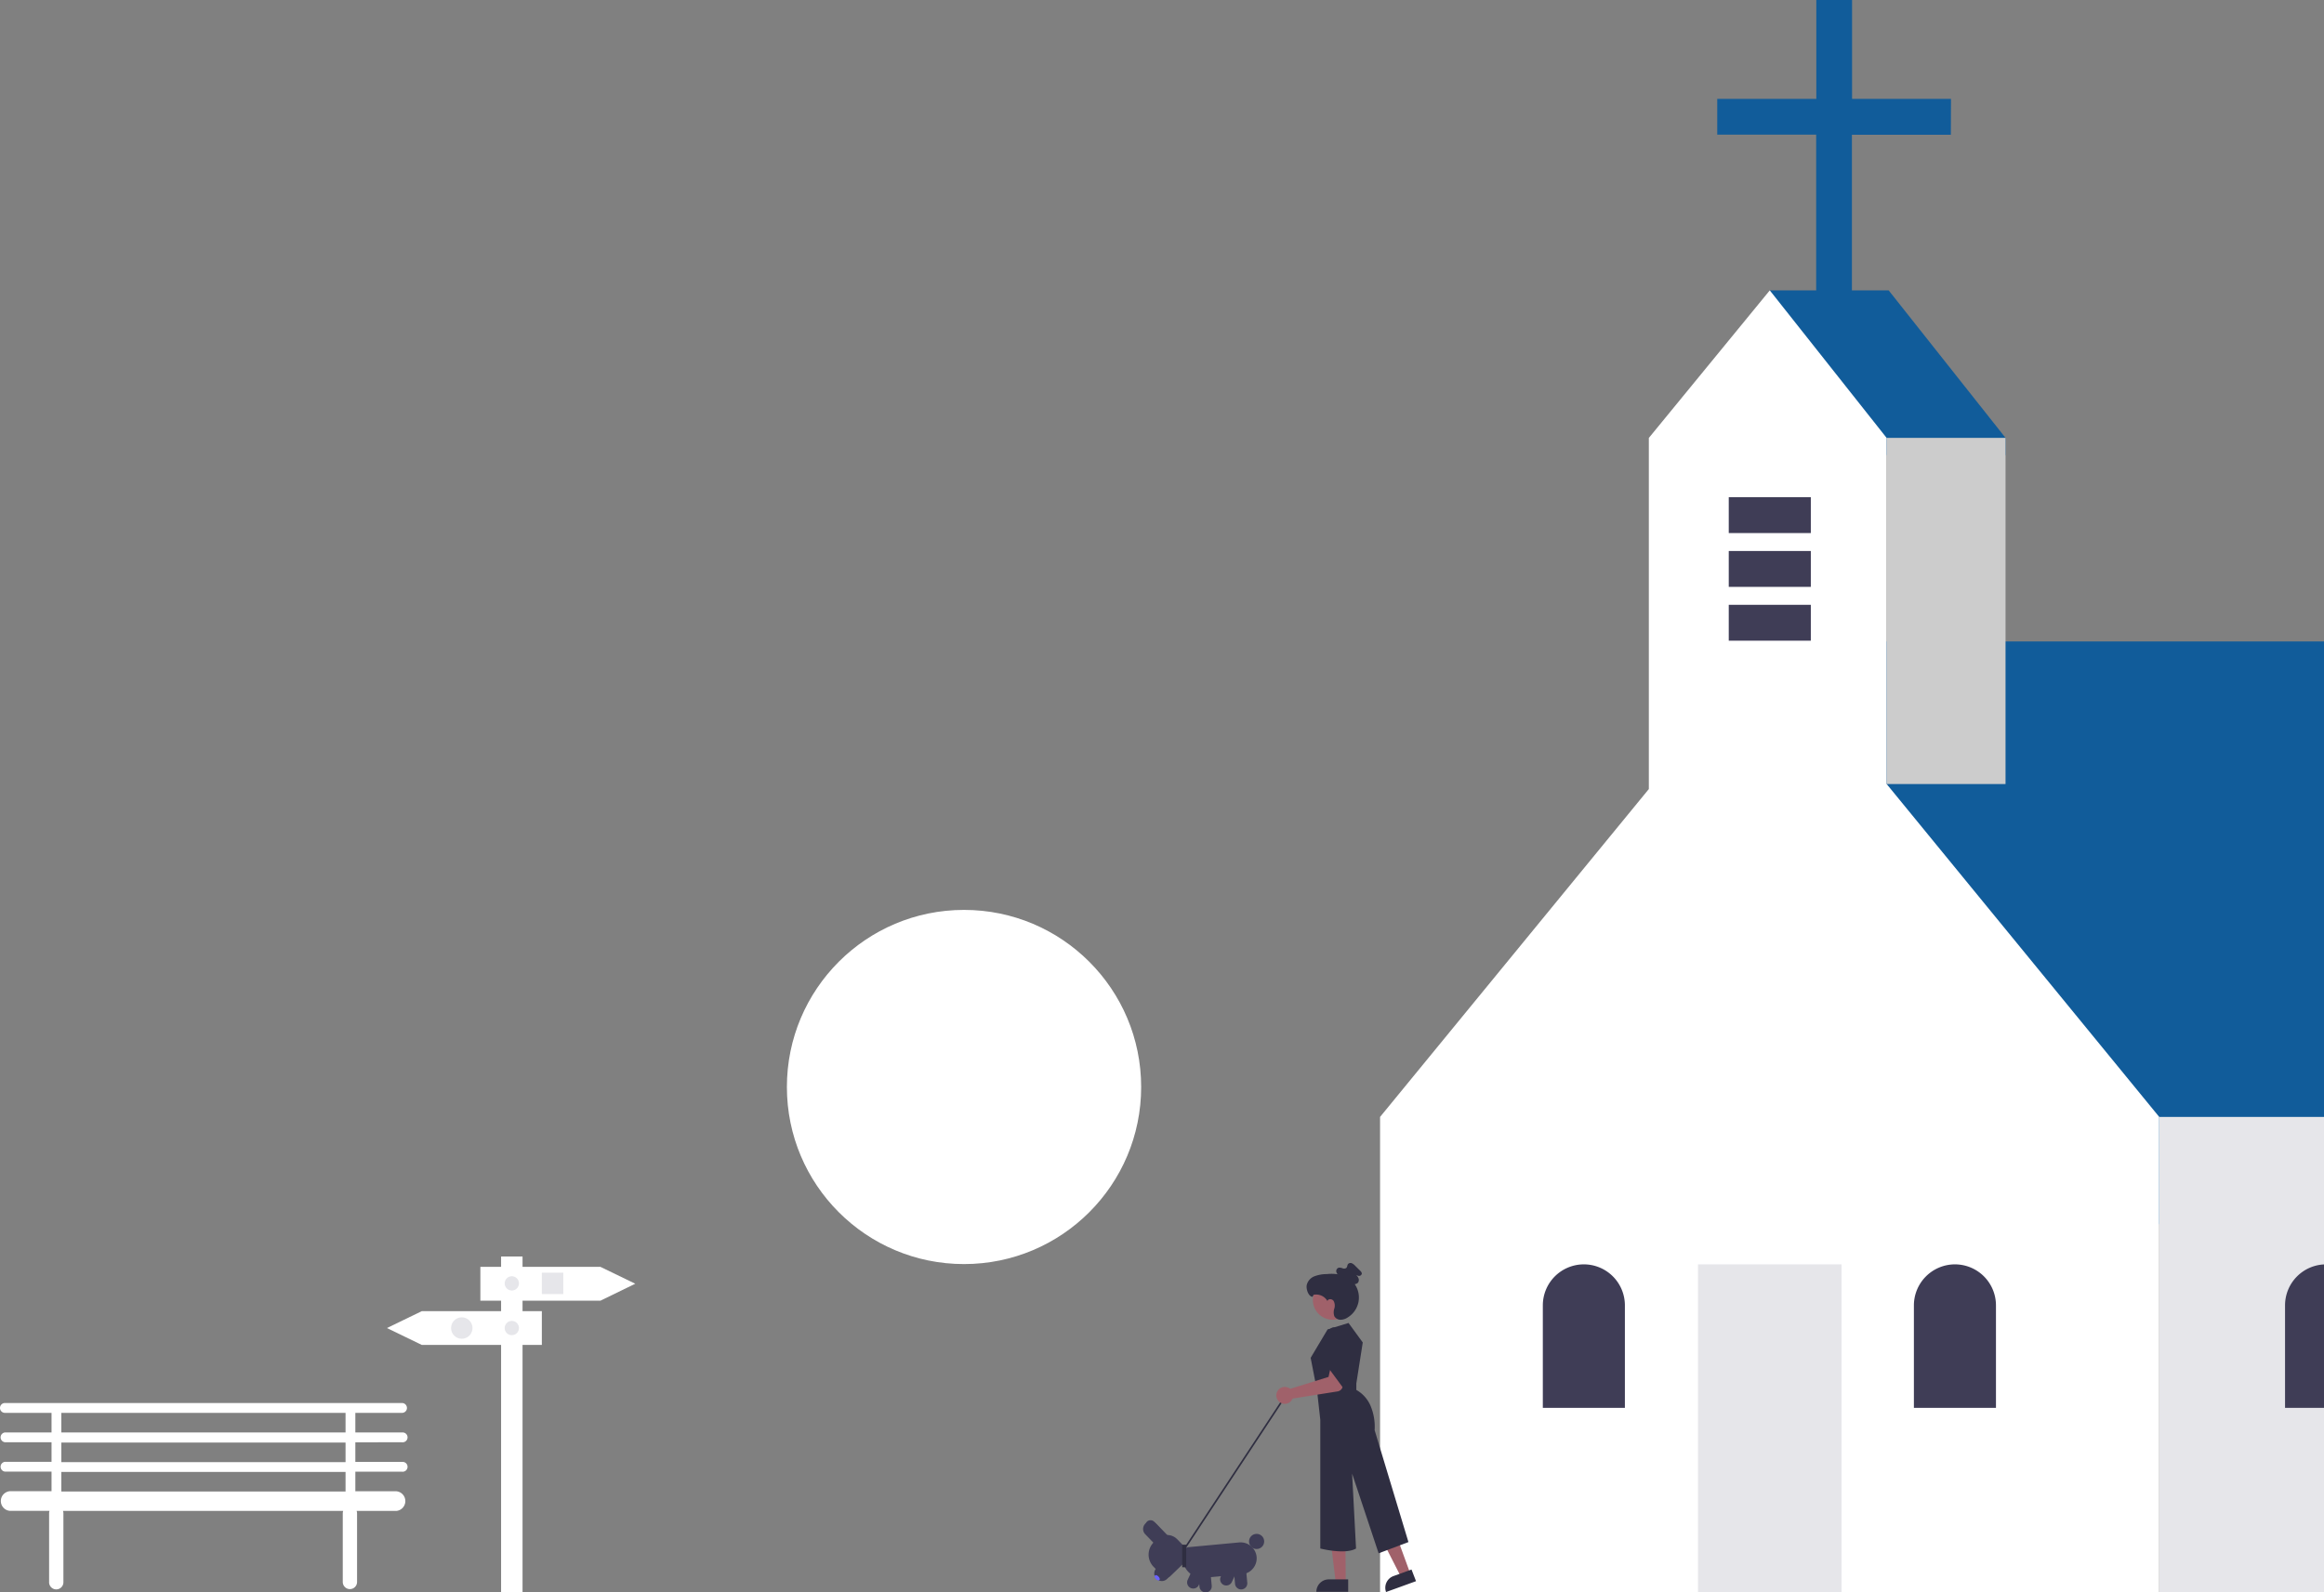 <svg id="Layer_1" data-name="Layer 1" xmlns="http://www.w3.org/2000/svg" viewBox="0 0 325.11 222.82"><rect x="0" y="0" width="325.11" height="222.82" fill="#808080" stroke="none"/><defs><style>.cls-1{fill:#fff;}.cls-2{fill:#115c9a;}.cls-3{fill:#e6e6ea;}.cls-4{fill:#ccc;}.cls-5{fill:#3f3d56;}.cls-6{fill:#2f2e41;}.cls-7{fill:#a0616a;}.cls-8{fill:#6c63ff;}</style></defs><path id="Path_1104" data-name="Path 1104" class="cls-1" d="M56.22,201.81a.69.69,0,1,0,.05-1.37H49.71V197.7h6.51a.69.69,0,0,0,.71-.66.7.7,0,0,0-.66-.72H.69a.69.69,0,0,0,0,1.38H7.21v2.74H.69a.69.69,0,0,0,0,1.37H7.21v2.74H.69a.69.69,0,0,0,0,1.37H7.21v2.74H1.38a1.38,1.38,0,0,0,0,2.75H6.93a1,1,0,0,0-.06.34v9.6a1,1,0,0,0,1,1.05,1,1,0,0,0,1-1v-9.64a1,1,0,0,0-.06-.34h39.2a1,1,0,0,0-.06.34v9.6a1,1,0,1,0,2,0v-9.6a1,1,0,0,0-.06-.34h5.55a1.38,1.38,0,0,0,0-2.75H49.71v-2.74h6.51a.69.69,0,1,0,.05-1.37H49.71v-2.74ZM8.58,197.7H48.34v2.74H8.58Zm39.76,11H8.58v-2.74H48.34Zm0-4.11H8.58v-2.74H48.34Z"/><g id="Group_695" data-name="Group 695"><path id="Path_922" data-name="Path 922" class="cls-2" d="M247.58,40.63h16.63l16.35,20.64v2.42H263.93l-16.35-18.9Z"/><path id="Path_923" data-name="Path 923" class="cls-2" d="M247.58,89.76v15.35l54.51,66.25h89V156.29L336.6,89.76Z"/><path id="Path_925" data-name="Path 925" class="cls-2" d="M272.93,13.84H259.09V0h-5V13.84H240.23v5h13.84V49.05h5V18.86h13.84Z"/><rect id="Rectangle_901" data-name="Rectangle 901" class="cls-3" x="302.09" y="156.29" width="89.02" height="66.53"/><path id="Path_924" data-name="Path 924" class="cls-1" d="M263.93,109.71V61.28L247.58,40.63,230.66,61.28v49.13l-37.6,45.88v66.53h109V156.29Z"/><rect id="Rectangle_901-2" data-name="Rectangle 901-2" class="cls-4" x="263.93" y="61.27" width="16.63" height="48.44"/><rect id="Rectangle_904" data-name="Rectangle 904" class="cls-3" x="237.54" y="176.92" width="20.08" height="45.9"/><path id="Rectangle_926" data-name="Rectangle 926" class="cls-5" d="M221.57,176.92h0a5.74,5.74,0,0,1,5.74,5.74V197H215.83V182.66A5.74,5.74,0,0,1,221.57,176.92Z"/><path id="Rectangle_926-2" data-name="Rectangle 926-2" class="cls-5" d="M273.48,176.92h0a5.74,5.74,0,0,1,5.74,5.74V197H267.74V182.66A5.75,5.75,0,0,1,273.48,176.92Z"/><path id="Rectangle_926-3" data-name="Rectangle 926-3" class="cls-5" d="M325.4,176.92h0a5.74,5.74,0,0,1,5.73,5.74V197H319.66V182.66A5.74,5.74,0,0,1,325.4,176.92Z"/><rect id="Rectangle_926-6" data-name="Rectangle 926-6" class="cls-5" x="241.84" y="69.57" width="11.48" height="5.02"/><rect id="Rectangle_926-7" data-name="Rectangle 926-7" class="cls-5" x="241.84" y="84.63" width="11.48" height="5.02"/><rect id="Rectangle_926-8" data-name="Rectangle 926-8" class="cls-5" x="241.84" y="77.1" width="11.48" height="5.02"/></g><circle id="Ellipse_134" data-name="Ellipse 134" class="cls-1" cx="134.86" cy="152.1" r="24.78"/><g id="Group_696" data-name="Group 696"><rect id="Rectangle_966" data-name="Rectangle 966" class="cls-1" x="70.1" y="175.82" width="3" height="47"/><path id="Path_1051" data-name="Path 1051" class="cls-1" d="M84,182H67.2v-4.73H84l4.87,2.36Z"/><path id="Path_1052" data-name="Path 1052" class="cls-1" d="M59,188.19H75.8v-4.72H59l-4.87,2.36Z"/><rect id="Rectangle_967" data-name="Rectangle 967" class="cls-3" x="75.8" y="178.08" width="3" height="3"/><circle id="Ellipse_125" data-name="Ellipse 125" class="cls-3" cx="64.6" cy="185.83" r="1.5"/><circle id="Ellipse_126" data-name="Ellipse 126" class="cls-3" cx="71.6" cy="179.58" r="1"/><circle id="Ellipse_127" data-name="Ellipse 127" class="cls-3" cx="71.6" cy="185.83" r="1"/></g><g id="Group_697" data-name="Group 697"><rect id="Rectangle_902" data-name="Rectangle 902" class="cls-6" x="159.94" y="205.86" width="25.7" height="0.23" transform="translate(-94.29 236.75) rotate(-56.58)"/><path id="Path_855" data-name="Path 855" class="cls-7" d="M188.26,221.49h-1.39l-.65-5.33h2Z"/><path id="Path_856" data-name="Path 856" class="cls-6" d="M188.6,221h-2.72a1.74,1.74,0,0,0-1.73,1.74h0v0h4.45Z"/><path id="Path_857" data-name="Path 857" class="cls-7" d="M197.28,220.16l-1.3.48-2.44-4.79,1.91-.7Z"/><path id="Path_858" data-name="Path 858" class="cls-6" d="M197.46,219.62l-2.56.93h0a1.74,1.74,0,0,0-1,2.22l0,0,4.19-1.52Z"/><path id="Path_859" data-name="Path 859" class="cls-6" d="M188.65,185.12l-2.93.9L183.35,190l.9,4.62.45,4.06v18s3.47.9,5,0l-.55-10.48,3.71,11.15,4.17-1.57-4.73-15.66a7.54,7.54,0,0,0-.56-3.38,4.63,4.63,0,0,0-2-2.25v-.9l.9-5.74Z"/><circle id="Ellipse_79" data-name="Ellipse 79" class="cls-7" cx="186.43" cy="181.9" r="2.77"/><path id="Path_860" data-name="Path 860" class="cls-6" d="M183.76,181.18a1.82,1.82,0,0,1,1.94.87c.09-.35.66-.33.87,0a1.4,1.4,0,0,1,.09,1.06,1.67,1.67,0,0,0,0,1.06,1,1,0,0,0,.87.5,1.82,1.82,0,0,0,1-.32,3.27,3.27,0,0,0-.81-5.94,6.31,6.31,0,0,0-2.12-.13,4.91,4.91,0,0,0-1.7.3,1.76,1.76,0,0,0-1.1,1.24c-.1.57.23,1.59.81,1.64"/><path id="Path_861" data-name="Path 861" class="cls-6" d="M188.12,178.76a2.65,2.65,0,0,1-.72-.24.86.86,0,0,1-.46-.56.5.5,0,0,1,.35-.58,1.19,1.19,0,0,1,.53.09.56.56,0,0,0,.52-.05c.15-.14.12-.39.24-.55a.49.49,0,0,1,.54-.1,1.41,1.41,0,0,1,.46.35l.68.67c.13.13.28.3.24.47a.4.4,0,0,1-.46.27,1.3,1.3,0,0,1-.52-.27,1.27,1.27,0,0,1,.5.55.66.66,0,0,1-.07.7,1,1,0,0,1-1.06.1,2.69,2.69,0,0,1-1.17-.91"/><path id="Path_862" data-name="Path 862" class="cls-7" d="M180.36,194.22l.15.11,5.34-1.66.3-1.33,2,.19-.3,2.4a.88.88,0,0,1-.75.77l-6.28,1a1.18,1.18,0,0,1-1.54.65,1.18,1.18,0,1,1,.9-2.19h0l.13.06Z"/><path id="Path_863" data-name="Path 863" class="cls-6" d="M188.42,187a1.91,1.91,0,0,0-1.93-1.25c-1.45.13-.66,5.65-.66,5.65l2.82,3.83Z"/><path id="Path_864" data-name="Path 864" class="cls-5" d="M172.33,221.36l1-2.16-1.56-.73-1,2.16h0a.86.86,0,0,0,1.56.73Z"/><circle id="Ellipse_80" data-name="Ellipse 80" class="cls-5" cx="175.79" cy="215.69" r="1.06"/><path id="Path_865" data-name="Path 865" class="cls-5" d="M167.7,221.79l1-2.16-1.55-.73-1,2.16a.86.86,0,0,0,.41,1.14.87.87,0,0,0,1.15-.41Z"/><path id="Path_866" data-name="Path 866" class="cls-5" d="M175.79,217.83a2.25,2.25,0,0,0-2.44-2l-7.09.66a.94.94,0,0,0-.85,1l.07.81a2.74,2.74,0,0,0,3,2.47l5.3-.49A2.25,2.25,0,0,0,175.79,217.83Z"/><path id="Path_867" data-name="Path 867" class="cls-5" d="M174.48,221.42l-.22-2.36-1.71.15.22,2.37a.86.86,0,1,0,1.71-.16Z"/><path id="Path_868" data-name="Path 868" class="cls-5" d="M169.51,221.89l-.22-2.37-1.71.16.22,2.36a.87.87,0,0,0,.94.78.85.85,0,0,0,.77-.93Z"/><path id="Path_869" data-name="Path 869" class="cls-5" d="M161.68,213.16a1.06,1.06,0,0,0-1.52,1.47h0l1.93,2,1.52-1.47Z"/><path id="Path_870" data-name="Path 870" class="cls-5" d="M166.25,217l-1.55-1.6a2,2,0,0,0-2.88,0l-.4.39a2.43,2.43,0,0,0-.06,3.43l1.28,1.32a.77.77,0,0,0,1.08,0l2.51-2.44A.76.76,0,0,0,166.25,217Z"/><path id="Path_871" data-name="Path 871" class="cls-5" d="M161.45,212.92a.73.73,0,0,0-1,0,.74.74,0,0,0,0,1h0l2.16,2.23,1-1Z"/><path id="Path_872" data-name="Path 872" class="cls-5" d="M164.6,216.69l-2.75,2.67a1.06,1.06,0,1,0,1.47,1.52h0l2.75-2.66Z"/><ellipse id="Ellipse_81" data-name="Ellipse 81" class="cls-8" cx="161.88" cy="220.78" rx="0.25" ry="0.45" transform="translate(-108.02 174.93) rotate(-44.11)"/><rect id="Rectangle_903" data-name="Rectangle 903" class="cls-6" x="165.38" y="216.15" width="0.56" height="3.15"/></g></svg>